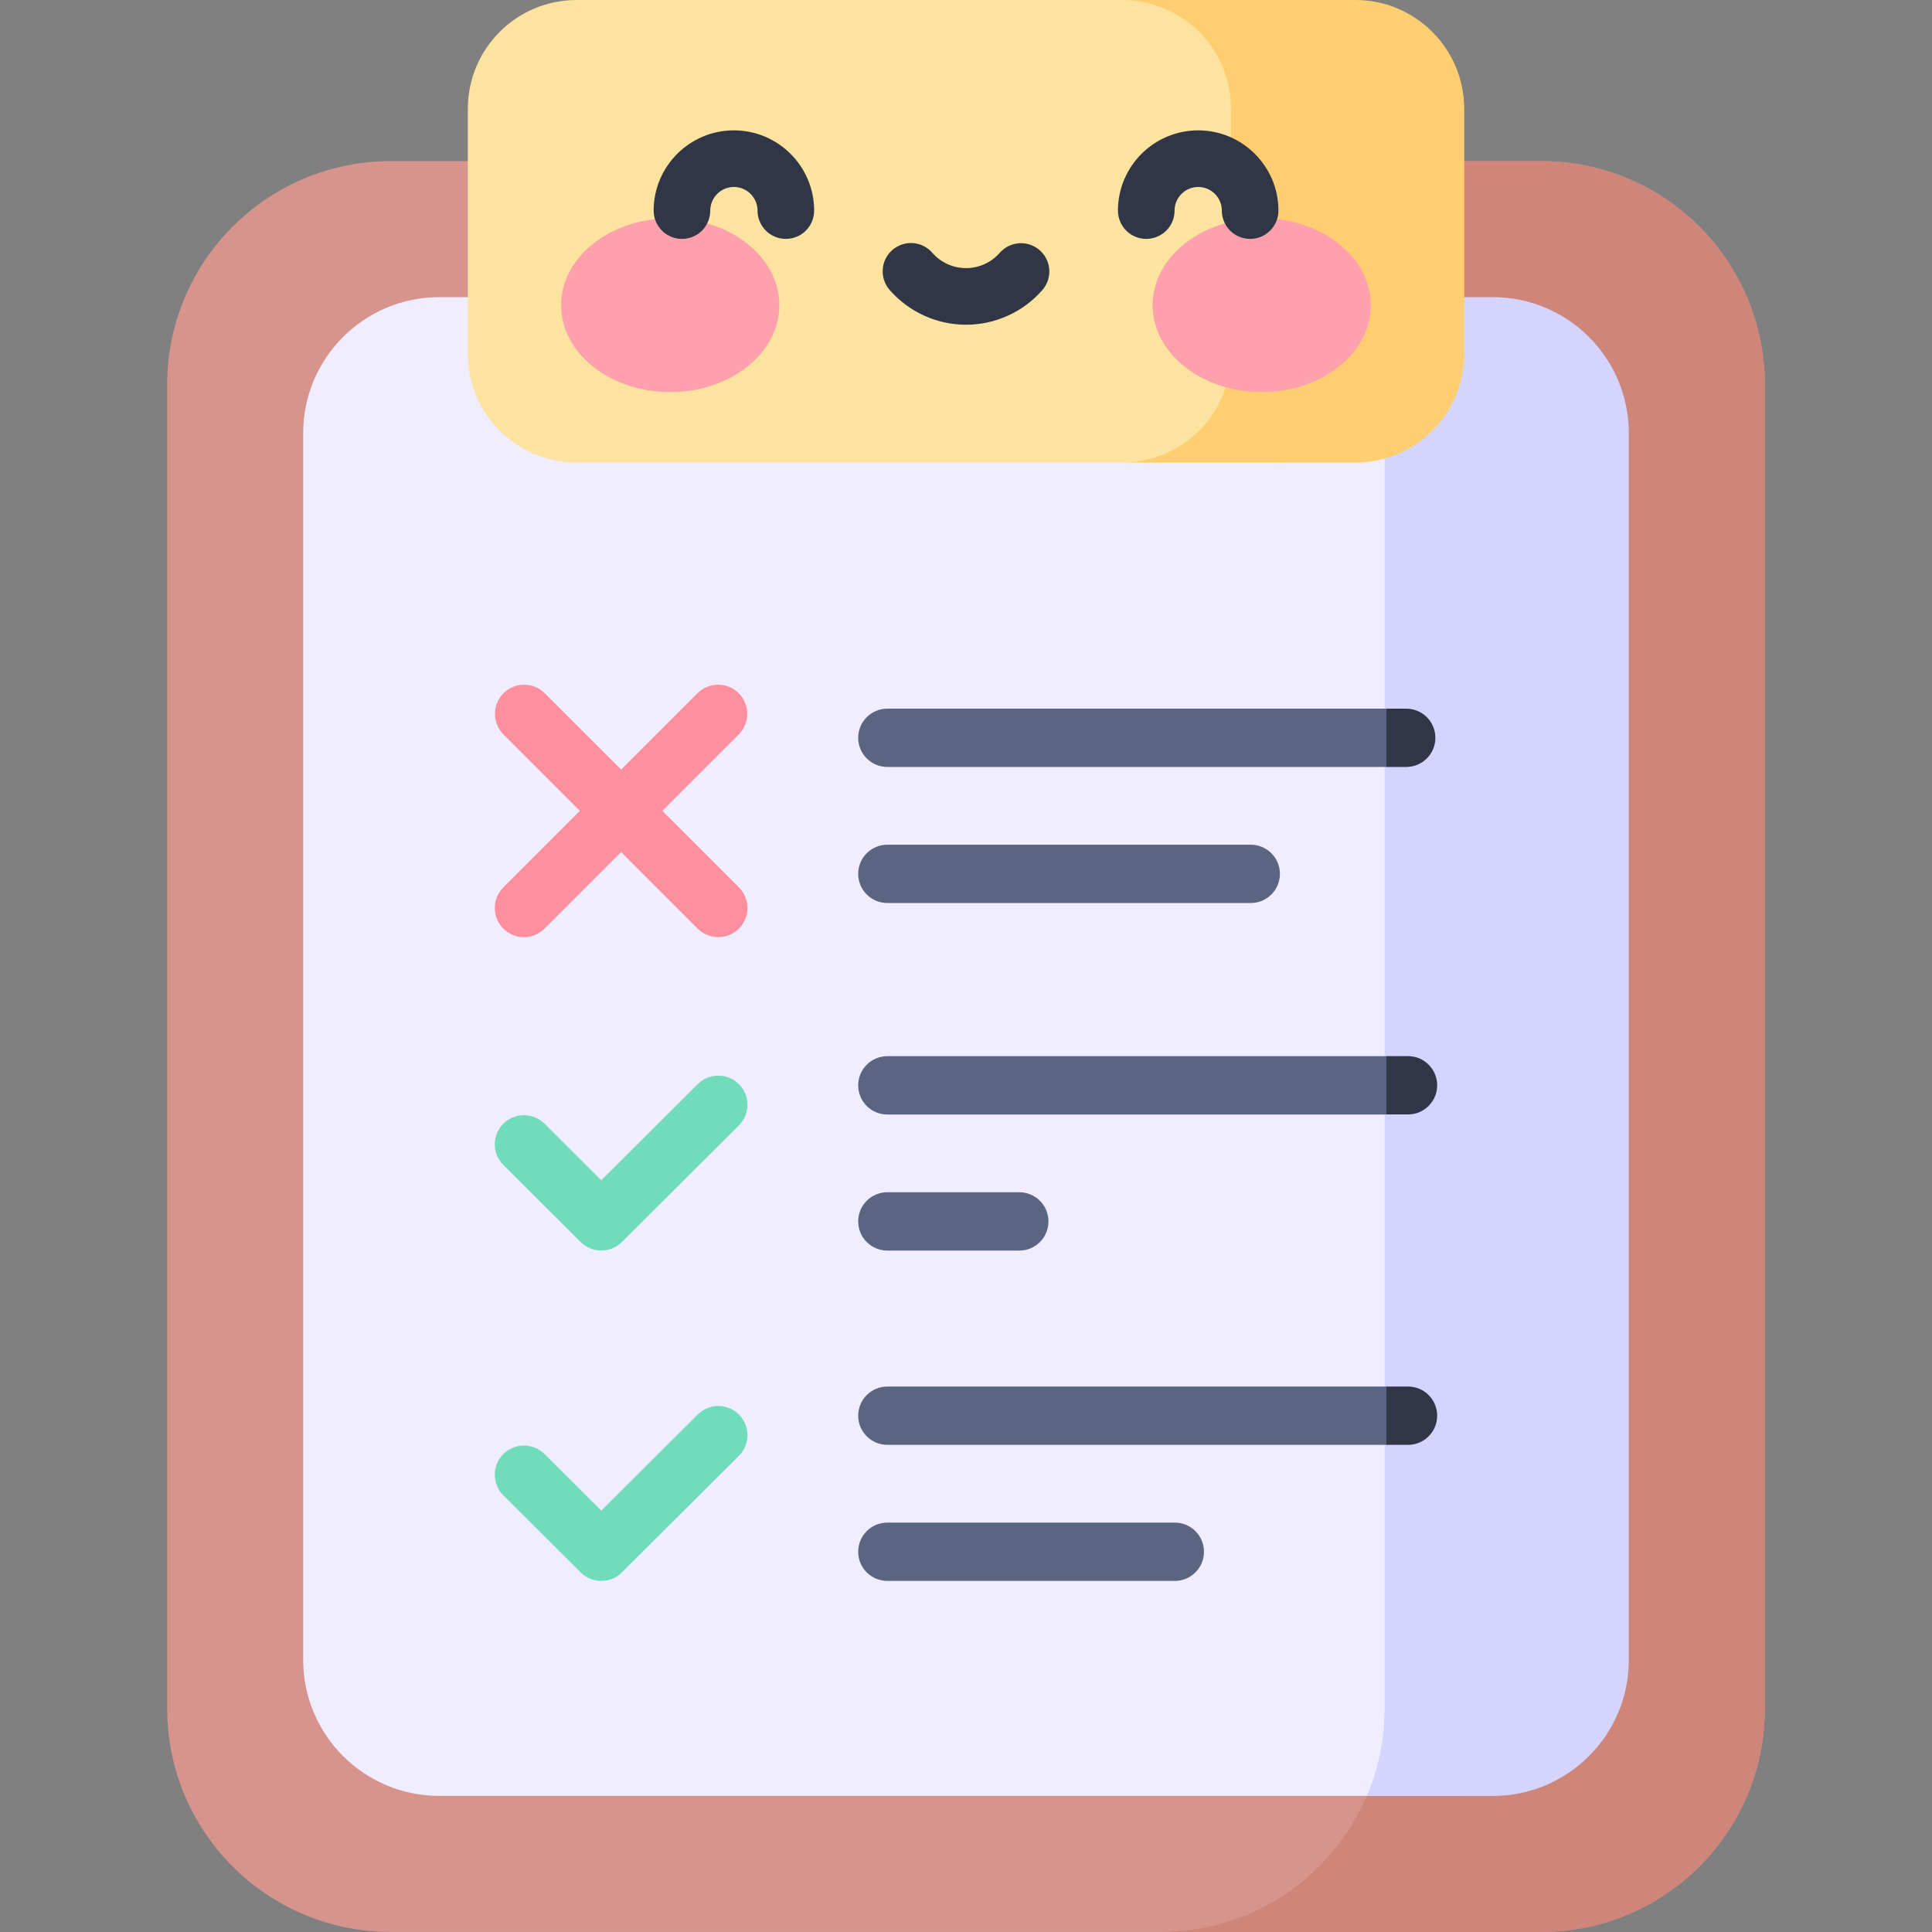 <?xml version="1.0" encoding="UTF-8"?> <svg xmlns="http://www.w3.org/2000/svg" width="40" height="40" viewBox="0 0 40 40" fill="none"><rect x="0" y="0" width="40" height="40" fill="#808080" stroke="none"/><path d="M31.912 3.336H8.089C5.533 3.336 3.461 5.408 3.461 7.964V35.372C3.461 37.928 5.533 39.999 8.089 39.999H31.912C34.468 39.999 36.539 37.928 36.539 35.372V7.964C36.539 5.408 34.468 3.336 31.912 3.336Z" fill="#D6948C"></path><path d="M31.911 3.336H24.037C26.593 3.336 28.665 5.408 28.665 7.964V35.372C28.665 37.928 26.593 39.999 24.037 39.999H31.911C34.467 39.999 36.539 37.928 36.539 35.372V7.964C36.539 5.408 34.467 3.336 31.911 3.336Z" fill="#CE857A"></path><path d="M32.917 8.969V34.366C32.917 35.921 31.656 37.182 30.1 37.182H9.094C7.539 37.182 6.277 35.921 6.277 34.366V8.969C6.277 7.414 7.539 6.152 9.094 6.152H30.1C31.656 6.152 32.917 7.413 32.917 8.969Z" fill="#EFEDFF"></path><path d="M33.723 8.969V34.366C33.723 35.921 32.462 37.183 30.907 37.183H28.299C28.542 36.61 28.667 35.994 28.667 35.372V7.963C28.667 7.341 28.542 6.725 28.299 6.152H30.907C32.462 6.152 33.723 7.414 33.723 8.969Z" fill="#D4D4FF"></path><path d="M14.871 19.403C14.792 19.403 14.713 19.387 14.64 19.357C14.567 19.326 14.5 19.282 14.444 19.226L10.42 15.202C10.309 15.088 10.247 14.935 10.248 14.776C10.249 14.617 10.312 14.465 10.425 14.353C10.537 14.24 10.69 14.177 10.848 14.176C11.008 14.175 11.16 14.237 11.274 14.348L15.298 18.372C15.354 18.428 15.399 18.495 15.429 18.568C15.459 18.641 15.475 18.72 15.475 18.799C15.475 18.878 15.459 18.957 15.429 19.03C15.399 19.103 15.354 19.17 15.298 19.226C15.242 19.282 15.176 19.326 15.102 19.357C15.029 19.387 14.95 19.403 14.871 19.403Z" fill="#FF8E9E"></path><path d="M10.848 19.403C10.729 19.403 10.612 19.367 10.512 19.301C10.413 19.235 10.336 19.14 10.29 19.03C10.244 18.92 10.232 18.798 10.256 18.681C10.279 18.564 10.337 18.457 10.421 18.372L14.445 14.348C14.559 14.237 14.712 14.175 14.871 14.176C15.03 14.177 15.182 14.24 15.294 14.353C15.407 14.465 15.47 14.617 15.471 14.776C15.472 14.935 15.41 15.088 15.299 15.202L11.275 19.226C11.219 19.282 11.152 19.326 11.079 19.357C11.006 19.387 10.927 19.403 10.848 19.403Z" fill="#FF8E9E"></path><path d="M29.23 15.275C29.23 15.608 28.705 15.879 28.705 15.879H18.371C18.038 15.879 17.768 15.609 17.768 15.276C17.768 14.942 18.038 14.672 18.371 14.672H28.705C28.705 14.672 29.23 14.942 29.23 15.275ZM25.895 18.696H18.371C18.211 18.696 18.058 18.632 17.944 18.519C17.831 18.406 17.768 18.252 17.768 18.092C17.768 17.932 17.831 17.779 17.944 17.666C18.058 17.552 18.211 17.489 18.371 17.489H25.895C26.056 17.489 26.209 17.552 26.322 17.666C26.436 17.779 26.499 17.932 26.499 18.092C26.499 18.252 26.436 18.406 26.322 18.519C26.209 18.632 26.056 18.696 25.895 18.696Z" fill="#5B6480"></path><path d="M12.449 25.891C12.37 25.892 12.291 25.876 12.218 25.846C12.145 25.816 12.079 25.771 12.023 25.715L10.422 24.12C10.308 24.007 10.244 23.854 10.244 23.693C10.244 23.533 10.307 23.38 10.42 23.266C10.533 23.153 10.687 23.089 10.847 23.089C11.007 23.088 11.161 23.152 11.274 23.265L12.449 24.436L14.446 22.446C14.502 22.39 14.569 22.345 14.642 22.315C14.715 22.285 14.794 22.269 14.873 22.27C14.952 22.27 15.031 22.285 15.104 22.316C15.177 22.346 15.244 22.391 15.3 22.447C15.355 22.503 15.4 22.57 15.43 22.643C15.46 22.716 15.476 22.795 15.476 22.874C15.476 22.953 15.46 23.032 15.429 23.105C15.399 23.178 15.354 23.245 15.298 23.301L12.875 25.715C12.819 25.771 12.752 25.816 12.679 25.846C12.606 25.876 12.528 25.892 12.449 25.891Z" fill="#70DCBA"></path><path d="M29.23 22.471C29.23 22.805 28.705 23.075 28.705 23.075H18.371C18.038 23.075 17.768 22.805 17.768 22.471C17.768 22.137 18.038 21.867 18.371 21.867H28.705C28.705 21.867 29.23 22.137 29.23 22.471ZM21.104 25.892H18.371C18.211 25.892 18.058 25.828 17.944 25.715C17.831 25.602 17.768 25.448 17.768 25.288C17.768 25.128 17.831 24.974 17.944 24.861C18.058 24.748 18.211 24.684 18.371 24.684H21.104C21.264 24.684 21.417 24.748 21.531 24.861C21.644 24.974 21.707 25.128 21.707 25.288C21.707 25.448 21.644 25.602 21.531 25.715C21.417 25.828 21.264 25.892 21.104 25.892Z" fill="#5B6480"></path><path d="M12.449 32.731C12.37 32.731 12.291 32.716 12.218 32.686C12.145 32.655 12.079 32.611 12.023 32.555L10.422 30.96C10.366 30.904 10.321 30.837 10.29 30.764C10.26 30.691 10.244 30.613 10.244 30.533C10.244 30.454 10.259 30.375 10.29 30.302C10.32 30.229 10.364 30.162 10.42 30.106C10.476 30.05 10.543 30.005 10.616 29.975C10.689 29.944 10.768 29.929 10.847 29.928C10.926 29.928 11.005 29.944 11.078 29.974C11.151 30.004 11.218 30.049 11.274 30.105L12.449 31.275L14.446 29.285C14.502 29.23 14.569 29.185 14.642 29.155C14.715 29.125 14.794 29.109 14.873 29.109C14.952 29.11 15.031 29.125 15.104 29.156C15.177 29.186 15.244 29.231 15.3 29.287C15.356 29.343 15.4 29.41 15.43 29.483C15.46 29.556 15.476 29.635 15.476 29.714C15.476 29.793 15.46 29.872 15.429 29.945C15.399 30.018 15.354 30.085 15.298 30.141L12.875 32.555C12.819 32.611 12.753 32.655 12.679 32.686C12.606 32.716 12.528 32.731 12.449 32.731Z" fill="#70DCBA"></path><path d="M29.212 29.311C29.212 29.644 28.705 29.914 28.705 29.914H18.371C18.038 29.914 17.768 29.644 17.768 29.31C17.768 28.977 18.038 28.707 18.371 28.707H28.705C28.705 28.707 29.212 28.978 29.212 29.311ZM24.323 32.731H18.371C18.211 32.731 18.058 32.667 17.944 32.554C17.831 32.441 17.768 32.288 17.768 32.127C17.768 31.967 17.831 31.814 17.944 31.701C18.058 31.587 18.211 31.524 18.371 31.524H24.323C24.657 31.524 24.927 31.794 24.927 32.127C24.927 32.461 24.657 32.731 24.323 32.731Z" fill="#5B6480"></path><path d="M26.453 0C27.697 0 28.706 1.009 28.706 2.254V7.324C28.706 8.569 27.697 9.577 26.453 9.577H11.939C10.694 9.577 9.686 8.569 9.686 7.324V2.254C9.686 1.009 10.694 0 11.939 0H26.453Z" fill="#FCE3A0"></path><path d="M28.061 0H23.232C24.477 0 25.486 1.009 25.486 2.254V7.324C25.486 8.569 24.477 9.577 23.232 9.577H28.061C29.306 9.577 30.315 8.569 30.315 7.324V2.254C30.315 1.009 29.306 0 28.061 0Z" fill="#FFCE71"></path><path d="M13.877 8.118C15.124 8.118 16.136 7.312 16.136 6.319C16.136 5.325 15.124 4.52 13.877 4.52C12.629 4.52 11.617 5.325 11.617 6.319C11.617 7.312 12.629 8.118 13.877 8.118Z" fill="#FFA1AC"></path><path d="M26.123 8.118C27.37 8.118 28.382 7.312 28.382 6.319C28.382 5.325 27.37 4.52 26.123 4.52C24.875 4.52 23.863 5.325 23.863 6.319C23.863 7.312 24.875 8.118 26.123 8.118Z" fill="#FFA1AC"></path><path d="M16.27 4.946C16.114 4.946 15.966 4.885 15.856 4.775C15.746 4.665 15.684 4.516 15.684 4.361C15.684 4.091 15.464 3.871 15.194 3.871C14.925 3.871 14.705 4.091 14.705 4.361C14.705 4.516 14.643 4.665 14.534 4.775C14.424 4.885 14.274 4.946 14.119 4.946C13.964 4.946 13.815 4.885 13.705 4.775C13.595 4.665 13.533 4.516 13.533 4.361C13.533 3.444 14.278 2.699 15.194 2.699C16.11 2.699 16.856 3.444 16.856 4.361C16.856 4.516 16.794 4.665 16.684 4.775C16.574 4.885 16.425 4.946 16.27 4.946ZM25.883 4.946C25.727 4.946 25.578 4.885 25.468 4.775C25.358 4.665 25.297 4.516 25.297 4.361C25.297 4.091 25.077 3.871 24.807 3.871C24.538 3.871 24.318 4.091 24.318 4.361C24.318 4.684 24.056 4.946 23.732 4.946C23.408 4.946 23.146 4.684 23.146 4.361C23.146 3.444 23.891 2.699 24.807 2.699C25.723 2.699 26.469 3.444 26.469 4.361C26.469 4.516 26.407 4.665 26.297 4.775C26.187 4.885 26.038 4.946 25.883 4.946ZM20.001 6.723C19.701 6.723 19.405 6.659 19.132 6.534C18.859 6.41 18.616 6.229 18.419 6.003C18.316 5.885 18.265 5.732 18.276 5.577C18.286 5.422 18.358 5.278 18.475 5.176C18.593 5.074 18.745 5.022 18.9 5.033C19.055 5.044 19.2 5.115 19.302 5.233C19.389 5.333 19.496 5.413 19.617 5.468C19.738 5.523 19.869 5.551 20.001 5.551C20.269 5.551 20.523 5.435 20.7 5.233C20.802 5.117 20.947 5.046 21.101 5.036C21.255 5.026 21.407 5.077 21.524 5.179C21.641 5.281 21.712 5.424 21.724 5.579C21.735 5.733 21.684 5.885 21.583 6.003C21.386 6.229 21.143 6.41 20.87 6.534C20.597 6.659 20.301 6.723 20.001 6.723Z" fill="#303646"></path><path d="M29.114 15.879H28.705V14.672H29.114C29.448 14.672 29.718 14.942 29.718 15.276C29.718 15.609 29.448 15.879 29.114 15.879ZM29.755 29.31C29.755 29.644 29.485 29.914 29.152 29.914H28.705V28.707H29.152C29.485 28.707 29.755 28.977 29.755 29.31ZM29.152 23.073H28.705V21.866H29.152C29.485 21.866 29.755 22.136 29.755 22.47C29.755 22.803 29.485 23.073 29.152 23.073Z" fill="#303646"></path></svg> 